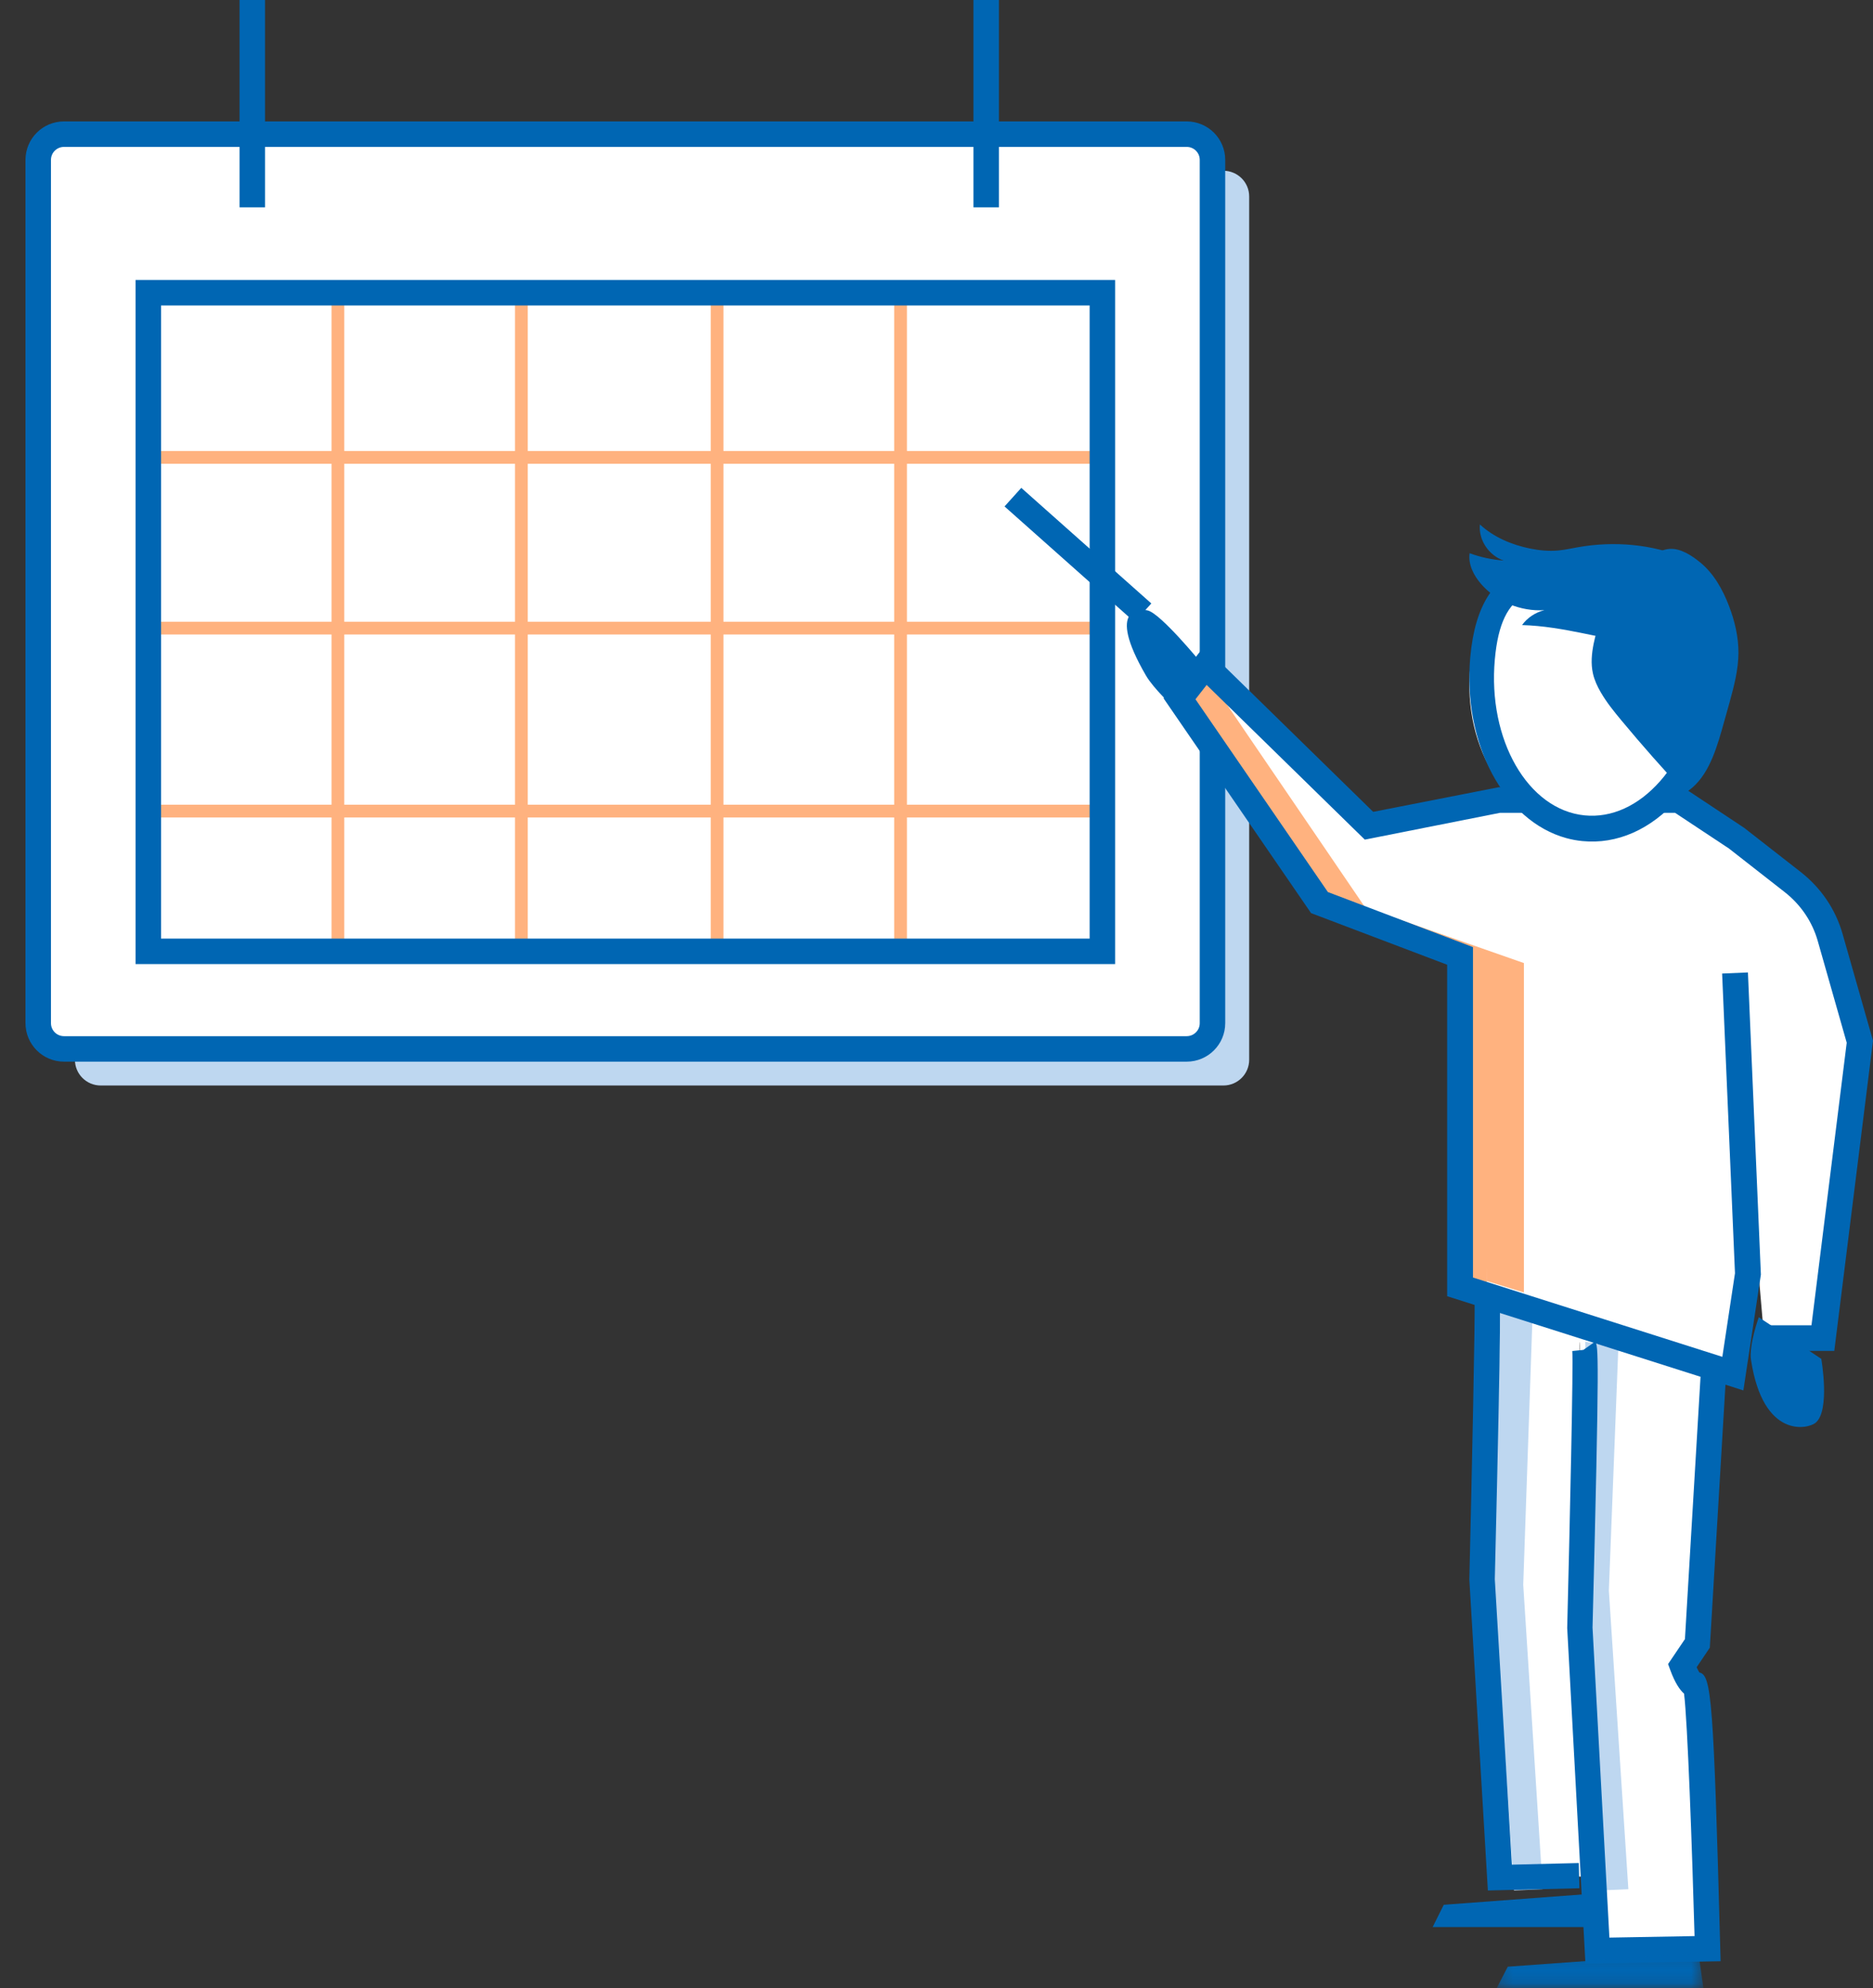 <?xml version="1.0" encoding="UTF-8"?>
<svg width="147px" height="156px" viewBox="0 0 147 156" version="1.1" xmlns="http://www.w3.org/2000/svg" xmlns:xlink="http://www.w3.org/1999/xlink">
    <rect x="0" y="0" width="147" height="156" fill="#333333" stroke="none"/>
    <title>illu_kalender-an-der-wand_duotone</title>
    <defs>
        <polygon id="path-1" points="0.23 0.116 16.45 0.116 16.45 2.871 0.23 2.871"></polygon>
    </defs>
    <g id="Symbols" stroke="none" stroke-width="1" fill="none" fill-rule="evenodd">
        <g id="Group-64" transform="translate(3, 0)">
            <path d="M93.018,85.178 L4.902,85.178 C3.785,85.178 2.88,84.274 2.88,83.159 L2.88,15.417 C2.88,14.302 3.785,13.399 4.902,13.399 L93.018,13.399 C94.134,13.399 95.04,14.302 95.04,15.417 L95.04,83.159 C95.04,84.274 94.134,85.178 93.018,85.178" id="Fill-1" fill="#BED7F0"></path>
            <path d="M90.138,82.307 L2.022,82.307 C0.905,82.307 0,81.402 0,80.288 L0,12.546 C0,11.431 0.905,10.528 2.022,10.528 L90.138,10.528 C91.254,10.528 92.16,11.431 92.16,12.546 L92.16,80.288 C92.16,81.402 91.254,82.307 90.138,82.307" id="Fill-3" fill="#FFFFFF"></path>
            <path d="M90.138,82.307 L2.022,82.307 C0.905,82.307 0,81.402 0,80.288 L0,12.546 C0,11.431 0.905,10.528 2.022,10.528 L90.138,10.528 C91.254,10.528 92.16,11.431 92.16,12.546 L92.16,80.288 C92.16,81.402 91.254,82.307 90.138,82.307 Z" id="Stroke-5" stroke="#0066B3" stroke-width="2"></path>
            <line x1="8.64" y1="35.89" x2="83.52" y2="35.89" id="Stroke-7" stroke="#FFB27F"></line>
            <line x1="8.64" y1="49.288" x2="83.52" y2="49.288" id="Stroke-9" stroke="#FFB27F"></line>
            <line x1="8.64" y1="63.644" x2="83.52" y2="63.644" id="Stroke-11" stroke="#FFB27F"></line>
            <line x1="23.52" y1="75.607" x2="23.52" y2="23.926" id="Stroke-13" stroke="#FFB27F"></line>
            <line x1="37.92" y1="74.65" x2="37.92" y2="22.969" id="Stroke-15" stroke="#FFB27F"></line>
            <line x1="53.28" y1="74.65" x2="53.28" y2="22.969" id="Stroke-17" stroke="#FFB27F"></line>
            <line x1="67.68" y1="74.65" x2="67.68" y2="22.969" id="Stroke-19" stroke="#FFB27F"></line>
            <line x1="16.8" y1="0" x2="16.8" y2="16.27" id="Stroke-21" stroke="#0066B3" stroke-width="2"></line>
            <line x1="74.4" y1="0" x2="74.4" y2="16.27" id="Stroke-23" stroke="#0066B3" stroke-width="2"></line>
            <polygon id="Stroke-25" stroke="#0066B3" stroke-width="2" points="83.52 74.65 8.64 74.65 8.64 22.969 17.274 22.969 83.52 22.969"></polygon>
            <polygon id="Fill-27" fill="#FFFFFF" points="133.028 76.735 134.023 100.33 132.863 108.147 111.851 101.345 111.851 75.397 101.021 71.213 90.24 55.233 92.23 52.638 104.835 65.189 114.83 63.17 128.714 63.17 140.16 70.376 143 81.5 140 105.5 135.5 105.5"></polygon>
            <polygon id="Fill-29" fill="#BED7F0" points="108.026 64.123 118.08 62.209 115.078 62.209 107.52 63.648"></polygon>
            <polygon id="Fill-31" fill="#FFB27F" points="116.603 101.52 116.603 75.571 104.147 71.212 93.256 55.233 93.962 54.324 92.251 52.638 90.24 55.233 101.131 71.212 112.073 75.396 112.073 101.344 133.301 108.147 133.44 107.226"></polygon>
            <polygon id="Fill-33" fill="#0066B3" points="125.76 151.215 109.44 151.215 110.311 149.467 125.367 148.344"></polygon>
            <path d="M120.963,105.289 C121.14,105.532 120.563,126.975 120.563,126.975 L122.002,152.172 L131.029,152.018 C131.029,152.018 130.448,131.477 129.99,131.477 C129.533,131.477 128.953,129.979 128.953,129.979 L130.193,128.232 L131.52,107.016 L131.52,106.013 L113.691,100.521 C113.823,93.784 113.28,123.736 113.28,123.736 L114.73,147.404 L121.191,147.25" id="Fill-35" fill="#FFFFFF"></path>
            <path d="M124.011,105.777 L121.408,105.276 C121.551,105.531 120.96,124.577 120.96,124.577 L122.541,148.344 L124.8,148.244 L123.269,124.805 L124.011,105.777 Z" id="Fill-37" fill="#BED7F0"></path>
            <path d="M121.431,154.086 L120,127.745 C120.208,119.458 120.489,106.923 120.398,106.013 L121.271,105.925 L122.193,105.276 C122.438,105.63 122.548,105.793 121.988,127.714 L123.312,152.041 L129.995,151.922 C129.802,145.053 129.443,134.989 129.17,132.897 C128.843,132.61 128.467,132.071 128.096,131.064 L127.917,130.577 L129.24,128.618 L130.494,107.53 L132.48,107.649 L131.193,129.291 L130.158,130.827 C130.233,130.988 130.31,131.136 130.375,131.239 C131.327,131.438 131.487,133.405 132.012,152.881 L132.039,153.896 L121.431,154.086 Z" id="Fill-39" fill="#0066B3"></path>
            <path d="M117.291,102.916 L114.688,102.405 C114.831,102.665 114.24,124.121 114.24,124.121 L115.821,148.344 L118.08,148.242 L116.549,124.353 L117.291,102.916 Z" id="Fill-41" fill="#BED7F0"></path>
            <path d="M113.773,148.344 L112.32,123.95 C112.518,115.541 112.793,102.851 112.725,102.019 L113.591,101.951 L114.61,101.448 C114.758,101.742 114.848,101.92 114.318,123.916 L115.657,146.319 L120.911,146.19 L120.96,148.168 L113.773,148.344 Z" id="Fill-43" fill="#0066B3"></path>
            <g id="Group-47" transform="translate(114.24, 153.129)">
                <mask id="mask-2" fill="white">
                    <use xlink:href="#path-1"></use>
                </mask>
                <g id="Clip-46"></g>
                <polygon id="Fill-45" fill="#0066B3" mask="url(#mask-2)" points="16.45 2.871 0.23 2.871 1.096 1.195 16.06 0.116"></polygon>
            </g>
            <path d="M133.827,109.104 L110.578,101.712 L110.578,75.702 L99.897,71.651 L88.32,54.794 L91.499,50.724 L104.772,63.705 L114.627,61.772 L129.081,61.773 L133.883,64.956 L138.316,68.417 C139.923,69.673 141.064,71.358 141.614,73.288 L144,81.664 L143.975,81.866 L140.962,106.003 L134.941,106.003 L134.941,103.993 L139.171,103.993 L141.937,81.82 L139.663,73.834 C139.23,72.316 138.329,70.987 137.06,69.995 L132.692,66.58 L128.466,63.782 L114.727,63.781 L104.114,65.885 L91.702,53.746 L90.825,54.871 L101.216,69.998 L112.606,74.32 L112.606,100.246 L132.176,106.469 L133.168,99.909 L132.159,76.393 L134.184,76.307 L135.201,100.017 L133.827,109.104 Z" id="Fill-48" fill="#0066B3"></path>
            <path d="M120.738,65.048 C115.473,64.572 111.739,58.843 112.395,52.251 C113.051,45.66 117.1,45.64 122.363,46.117 C127.627,46.593 132.111,47.383 131.456,53.975 C130.8,60.567 126.001,65.524 120.738,65.048" id="Fill-50" fill="#FFFFFF"></path>
            <path d="M129.317,43.809 C126.674,42.697 123.678,42.439 120.842,42.942 C120.319,43.034 119.8,43.152 119.271,43.198 C118.544,43.262 117.809,43.189 117.093,43.045 C115.637,42.752 114.221,42.148 113.148,41.153 C113.025,42.356 113.838,43.589 115.018,43.986 C114.103,43.92 113.198,43.725 112.34,43.41 C112.219,44.283 112.653,45.148 113.239,45.823 C114.44,47.209 116.344,47.996 118.212,47.88 C117.508,48.049 116.87,48.473 116.455,49.049 C119.734,49.138 122.9,50.192 126.15,50.626 C127.152,50.76 128.225,50.823 129.118,50.366 C130.334,49.745 131.023,48.187 131.414,46.973 C131.902,45.463 130.617,44.355 129.317,43.809" id="Fill-52" fill="#0066B3"></path>
            <path d="M132.702,47.558 C133.15,48.731 133.448,49.981 133.44,51.244 C133.431,52.551 133.096,53.828 132.751,55.084 C132.547,55.827 132.339,56.569 132.126,57.311 C131.586,59.191 130.891,61.233 129.263,62.209 C127.549,60.375 125.885,58.492 124.276,56.557 C123.683,55.845 123.095,55.122 122.628,54.314 C122.363,53.857 122.137,53.37 122.02,52.851 C121.846,52.083 121.921,51.276 122.077,50.505 C122.566,48.09 123.896,45.891 125.727,44.346 C126.372,43.803 127.166,43.137 128.028,43.072 C128.901,43.008 129.777,43.594 130.436,44.131 C131.503,45.002 132.206,46.26 132.702,47.558" id="Fill-54" fill="#0066B3"></path>
            <path d="M126.689,46.876 C125.571,46.567 124.238,46.399 122.728,46.249 C117.399,45.719 114.832,46.088 114.321,51.734 C113.749,58.044 116.913,63.542 121.368,63.982 C123.477,64.191 125.581,63.237 127.294,61.293 C129.073,59.271 130.208,56.448 130.489,53.343 C130.864,49.202 129.412,47.626 126.689,46.876 M119.92,65.763 C115.076,64.429 111.775,58.384 112.395,51.543 C113.144,43.261 118.561,43.798 122.912,44.231 C127.238,44.659 133.165,45.252 132.415,53.533 C132.094,57.078 130.78,60.323 128.716,62.666 C126.585,65.087 123.91,66.271 121.186,65.998 C120.753,65.956 120.331,65.877 119.92,65.763" id="Fill-56" fill="#0066B3"></path>
            <path d="M91.2,51.933 C91.2,51.933 88.134,48.193 87.098,47.908 C86.565,47.761 83.747,47.509 86.937,53.005 C87.544,54.048 89.13,55.509 89.13,55.509 L91.2,51.933 Z" id="Fill-58" fill="#0066B3"></path>
            <path d="M139.941,106.627 C139.941,106.627 140.663,110.705 139.484,111.652 C138.876,112.141 135.382,112.926 134.427,106.722 C134.246,105.544 135.037,103.362 135.037,103.362 L139.941,106.627 Z" id="Fill-60" fill="#0066B3"></path>
            <polygon id="Fill-62" fill="#0066B3" points="86.045 48.81 75.84 39.74 77.154 38.282 87.36 47.352"></polygon>
        </g>
    </g>
</svg>